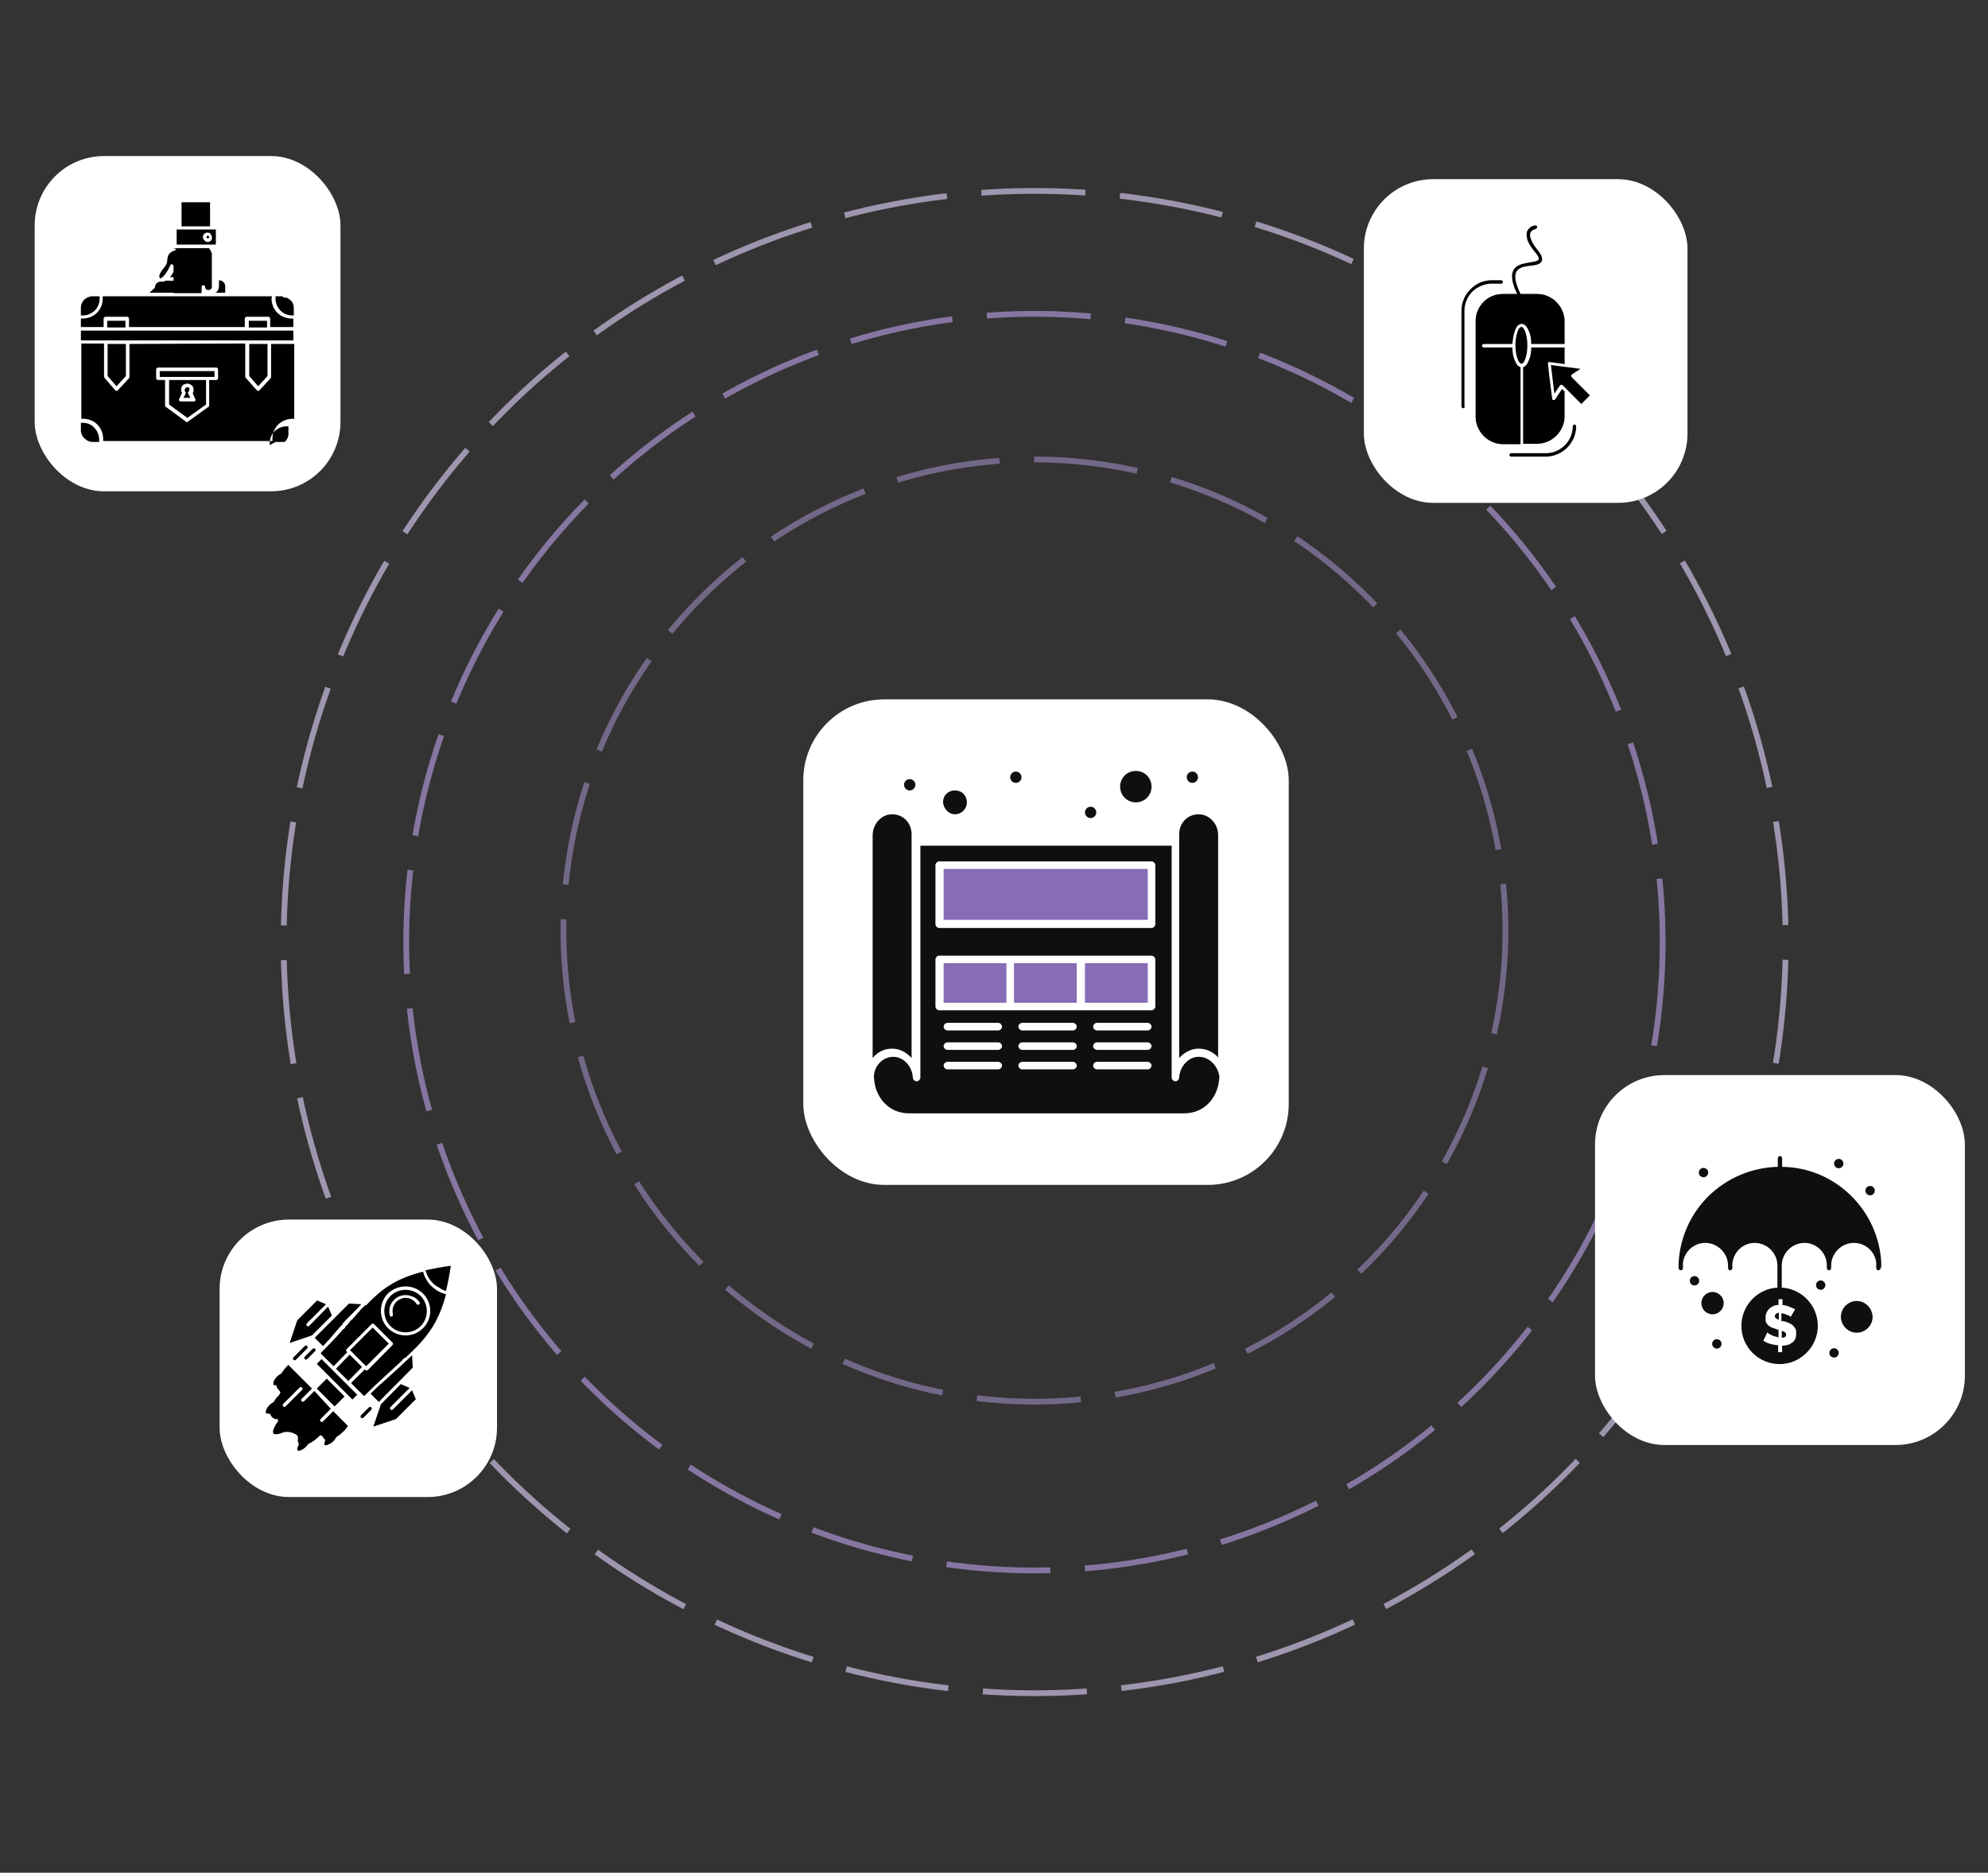 <svg width="344" height="324" viewBox="0 0 344 324" fill="none" xmlns="http://www.w3.org/2000/svg">
<rect x="0" y="0" width="344" height="324" fill="#333333" stroke="none"/>
<mask id="mask0_3251_13026" style="mask-type:alpha" maskUnits="userSpaceOnUse" x="0" y="0" width="344" height="324">
<rect width="344" height="324" fill="#D9D9D9"/>
</mask>
<g mask="url(#mask0_3251_13026)">
<circle opacity="0.68" cx="179" cy="163" r="108.703" stroke="#AD96D5" stroke-dasharray="18 6"/>
<circle opacity="0.68" cx="179" cy="161" r="81.5" stroke="#9281B0" stroke-dasharray="18 6"/>
<circle opacity="0.68" cx="130.428" cy="130.428" r="129.928" transform="matrix(0.755 -0.656 0.656 0.755 -5 150.073)" stroke="#D1C4E8" stroke-dasharray="18 6"/>
<rect x="276" y="186" width="64" height="64" rx="12" fill="white"/>
<path d="M307.127 227.701C307.127 227.888 307.189 228.013 307.314 228.076C307.439 228.2 307.626 228.263 307.813 228.325V227.077C307.377 227.202 307.127 227.389 307.127 227.701Z" fill="#100F0D"/>
<path d="M308.873 230.51C308.748 230.385 308.561 230.323 308.312 230.26V231.446C308.811 231.446 309.06 231.259 309.06 230.947C309.06 230.697 308.998 230.572 308.873 230.51Z" fill="#100F0D"/>
<path d="M310.62 231.695C310.496 231.945 310.308 232.194 310.059 232.319C309.809 232.506 309.56 232.631 309.31 232.693C308.998 232.756 308.749 232.818 308.374 232.818V233.941H307.688V232.756C307.251 232.693 306.752 232.631 306.315 232.506C305.879 232.381 305.442 232.194 305.13 231.945L305.816 230.51C305.816 230.572 305.941 230.572 306.003 230.697C306.128 230.759 306.253 230.821 306.44 230.946C306.627 231.009 306.814 231.133 307.064 231.196C307.314 231.258 307.501 231.321 307.75 231.383V230.073L307.376 229.948C307.064 229.823 306.752 229.761 306.502 229.636C306.253 229.511 306.066 229.386 305.941 229.262C305.816 229.137 305.691 228.95 305.567 228.763C305.504 228.451 305.504 228.263 305.504 228.014C305.504 227.64 305.567 227.39 305.691 227.078C305.816 226.828 305.941 226.579 306.19 226.392C306.378 226.205 306.627 226.08 306.877 225.955C307.126 225.83 307.438 225.768 307.75 225.768V224.769H308.437V225.768C308.873 225.83 309.248 225.893 309.622 226.08C309.996 226.205 310.308 226.392 310.62 226.516L309.872 227.827C309.872 227.827 309.809 227.764 309.684 227.702C309.56 227.64 309.497 227.577 309.31 227.515C309.123 227.452 308.998 227.39 308.811 227.328C308.624 227.265 308.437 227.203 308.249 227.203V228.575H308.624C308.936 228.638 309.248 228.763 309.56 228.887C309.809 229.012 310.059 229.137 310.246 229.324C310.433 229.511 310.558 229.698 310.683 229.886C310.807 230.135 310.807 230.385 310.807 230.697C310.807 231.071 310.745 231.445 310.62 231.695ZM325.532 218.905C325.532 218.718 325.532 218.593 325.532 218.406C325.282 214.101 323.473 210.045 320.416 206.988C317.171 203.743 312.929 201.934 308.374 201.872V200.374C308.374 200.187 308.187 200 308 200C307.813 200 307.625 200.187 307.625 200.374V201.872C303.071 201.997 298.828 203.806 295.584 206.988C292.527 210.045 290.717 214.101 290.468 218.406C290.468 218.593 290.468 218.718 290.468 218.905V218.967C290.468 219.092 290.468 219.279 290.468 219.404C290.468 219.591 290.655 219.778 290.842 219.778C291.029 219.778 291.216 219.591 291.216 219.404C291.216 219.092 291.216 218.78 291.216 218.468C291.466 216.534 293.088 215.036 295.085 215.036C297.206 215.036 299.015 216.783 299.015 218.967C299.015 219.092 299.015 219.279 299.015 219.404C299.015 219.591 299.203 219.778 299.39 219.778C299.577 219.778 299.764 219.591 299.764 219.404C299.764 219.154 299.764 218.905 299.764 218.718C299.889 216.659 301.573 215.036 303.632 215.036C305.754 215.036 307.563 216.783 307.563 218.967V222.773C304.069 222.96 301.324 225.893 301.324 229.386C301.324 233.068 304.319 236 307.937 236C311.556 236 314.551 233.005 314.551 229.386C314.551 225.893 311.806 222.96 308.312 222.773V218.967C308.312 216.846 310.059 215.036 312.242 215.036C314.301 215.036 315.986 216.659 316.111 218.718C316.111 218.967 316.111 219.217 316.111 219.404C316.111 219.591 316.298 219.778 316.485 219.778C316.672 219.778 316.859 219.591 316.859 219.404C316.859 219.279 316.859 219.092 316.859 218.967C316.859 216.846 318.606 215.036 320.79 215.036C322.787 215.036 324.471 216.534 324.658 218.468C324.658 218.78 324.658 219.092 324.658 219.404C324.658 219.591 324.846 219.778 325.033 219.778C325.22 219.778 325.407 219.591 325.407 219.404C325.532 219.279 325.532 219.092 325.532 218.905C325.532 218.967 325.532 218.967 325.532 218.905Z" fill="#100F0D"/>
<path d="M297.082 231.695C297.53 231.695 297.893 232.058 297.893 232.506C297.893 232.954 297.53 233.317 297.082 233.317C296.634 233.317 296.271 232.954 296.271 232.506C296.271 232.058 296.634 231.695 297.082 231.695Z" fill="#100F0D"/>
<path d="M293.213 220.778C293.661 220.778 294.025 221.141 294.025 221.589C294.025 222.037 293.661 222.4 293.213 222.4C292.765 222.4 292.402 222.037 292.402 221.589C292.402 221.141 292.765 220.778 293.213 220.778Z" fill="#100F0D"/>
<path d="M315.05 221.524C315.498 221.524 315.861 221.887 315.861 222.335C315.861 222.783 315.498 223.146 315.05 223.146C314.602 223.146 314.239 222.783 314.239 222.335C314.239 221.887 314.602 221.524 315.05 221.524Z" fill="#100F0D"/>
<path d="M317.359 233.256C317.807 233.256 318.17 233.619 318.17 234.067C318.17 234.515 317.807 234.878 317.359 234.878C316.911 234.878 316.548 234.515 316.548 234.067C316.548 233.619 316.911 233.256 317.359 233.256Z" fill="#100F0D"/>
<path d="M318.169 200.498C318.617 200.498 318.981 200.861 318.981 201.309C318.981 201.757 318.617 202.12 318.169 202.12C317.722 202.12 317.358 201.757 317.358 201.309C317.358 200.861 317.722 200.498 318.169 200.498Z" fill="#100F0D"/>
<path d="M323.598 205.179C324.046 205.179 324.409 205.542 324.409 205.99C324.409 206.438 324.046 206.801 323.598 206.801C323.15 206.801 322.787 206.438 322.787 205.99C322.787 205.542 323.15 205.179 323.598 205.179Z" fill="#100F0D"/>
<path d="M294.773 202.058C295.221 202.058 295.584 202.422 295.584 202.87C295.584 203.318 295.221 203.681 294.773 203.681C294.325 203.681 293.962 203.318 293.962 202.87C293.962 202.422 294.325 202.058 294.773 202.058Z" fill="#100F0D"/>
<path d="M296.333 223.521C295.272 223.521 294.398 224.395 294.398 225.456C294.398 226.516 295.272 227.39 296.333 227.39C297.393 227.39 298.267 226.516 298.267 225.456C298.267 224.395 297.393 223.521 296.333 223.521Z" fill="#100F0D"/>
<path d="M321.289 225.082C319.792 225.082 318.544 226.33 318.544 227.827C318.544 229.324 319.792 230.572 321.289 230.572C322.787 230.572 324.034 229.324 324.034 227.827C323.972 226.33 322.787 225.082 321.289 225.082Z" fill="#100F0D"/>
<rect x="236" y="31" width="56" height="56" rx="12" fill="white"/>
<path fill-rule="evenodd" clip-rule="evenodd" d="M268.37 63.149L268.963 68.112L269.925 66.704C269.925 66.704 269.925 66.63 270 66.63C270.074 66.556 270.295 66.556 270.37 66.63L273.629 69.89L275.111 68.408L271.926 65.222V65.148C271.852 65.001 271.852 64.852 272 64.778L273.481 63.815L268.37 63.149ZM262.518 50.852C261.037 47.74 261.629 46.482 262.815 45.889C263.407 45.593 264.147 45.518 264.815 45.371C265.407 45.296 265.925 45.222 266.148 45C266.371 44.778 266.296 44.333 265.407 43.37C264.74 42.481 264.296 41.74 264.222 41.148C264.147 40.778 264.147 40.407 264.222 40.111C264.296 39.814 264.518 39.593 264.74 39.37C264.963 39.148 265.259 39.074 265.629 39C265.778 39 265.925 39.074 266 39.223C266 39.37 265.925 39.519 265.778 39.593C265.555 39.666 265.332 39.741 265.111 39.889C264.963 40.037 264.815 40.185 264.815 40.333C264.74 40.555 264.74 40.778 264.815 41.074C264.963 41.592 265.259 42.259 265.925 43.074C267.037 44.407 267.037 45.075 266.518 45.518C266.148 45.815 265.555 45.889 264.889 45.964C264.296 46.037 263.555 46.111 263.037 46.407C262.148 46.852 261.703 47.963 263.111 50.852H266C267.259 50.852 268.444 51.37 269.333 52.259C270.148 53.074 270.741 54.26 270.741 55.593V59.519H264.963C264.963 58.63 264.815 57.815 264.518 57.222C264.222 56.482 263.777 56.036 263.333 56.036C262.815 56.036 262.37 56.482 262.148 57.222C261.926 57.815 261.778 58.63 261.703 59.519H256.74C256.592 59.519 256.444 59.667 256.444 59.815C256.444 59.963 256.592 60.111 256.74 60.111H261.703C261.703 61 261.851 61.815 262.148 62.407C262.37 63 262.74 63.445 263.111 63.519V76.852H260.073C258.814 76.852 257.629 76.334 256.74 75.445C255.926 74.63 255.333 73.445 255.333 72.111V55.519C255.333 54.26 255.851 53.074 256.74 52.185C257.555 51.37 258.741 50.852 260.073 50.852H262.518ZM272.148 73.741C272.148 73.593 272.296 73.445 272.444 73.445C272.592 73.445 272.74 73.593 272.74 73.741C272.74 75.149 272.148 76.482 271.185 77.445C270.222 78.408 268.889 79 267.481 79H261.481C261.333 79 261.185 78.852 261.185 78.704C261.185 78.556 261.333 78.408 261.481 78.408H267.481C268.74 78.408 269.925 77.89 270.814 77.001C271.63 76.185 272.148 75 272.148 73.741ZM253.482 70.333C253.482 70.482 253.332 70.63 253.185 70.63C253.036 70.63 252.889 70.482 252.889 70.333V53.741C252.889 52.333 253.482 51 254.444 50.037C255.407 49.074 256.667 48.481 258.148 48.481H259.777C259.926 48.481 260.073 48.629 260.073 48.778C260.073 48.926 259.926 49.074 259.777 49.074H258.148C256.888 49.074 255.703 49.592 254.814 50.407C254 51.223 253.407 52.408 253.407 53.741V70.333H253.482ZM263.555 76.778H266C267.259 76.778 268.444 76.26 269.333 75.371C270.148 74.556 270.741 73.371 270.741 72.038V67.741L270.295 67.297L269.111 69.075C269.036 69.148 268.963 69.222 268.889 69.222C268.815 69.222 268.74 69.222 268.667 69.148C268.667 69.075 268.592 69.075 268.592 69.001L268.074 64.926L267.852 62.926C267.852 62.778 267.926 62.63 268.074 62.63C268.074 62.63 268.074 62.63 268.148 62.63L270.741 63V60.111H264.963C264.963 61 264.815 61.815 264.518 62.407C264.296 63 263.926 63.445 263.555 63.519V76.778ZM262.222 59.74C262.222 60.704 262.37 61.518 262.592 62.111C262.815 62.63 263.037 62.926 263.258 62.926C263.481 62.926 263.777 62.63 263.926 62.111C264.147 61.518 264.296 60.704 264.296 59.74C264.296 58.853 264.147 57.964 263.926 57.371C263.704 56.852 263.481 56.556 263.258 56.556C263.037 56.556 262.74 56.852 262.592 57.371C262.37 58.037 262.222 58.853 262.222 59.74Z" fill="black"/>
<rect x="38" y="211" width="48" height="48" rx="12" fill="white"/>
<path fill-rule="evenodd" clip-rule="evenodd" d="M55.468 234.125L57.722 236.379L60.094 233.947L59.976 233.829C59.857 233.71 59.857 233.532 59.976 233.413L64.305 229.084C64.424 228.965 64.602 228.965 64.721 229.084L67.924 232.286C68.042 232.405 68.042 232.583 67.924 232.702L63.653 237.032C63.534 237.15 63.356 237.15 63.238 237.032L63.119 236.913L60.747 239.285L63.001 241.539C65.136 239.404 67.271 237.506 69.466 235.49L69.525 235.43L69.585 235.371L69.644 235.311V235.252L69.703 235.193L69.762 235.134L69.822 235.074L69.94 235.015L70 234.955H70.059L70.118 234.896L70.237 234.837L70.415 234.659C73.737 231.574 75.813 229.084 77.177 223.924C76.762 223.805 76.346 223.686 75.931 223.449C75.457 223.212 75.041 222.856 74.626 222.5C74.211 222.084 73.914 221.669 73.677 221.195C73.439 220.78 73.321 220.424 73.202 220.008C68.516 221.195 66.084 222.974 63.356 225.821H63.178L63.119 225.881L63.06 225.94V225.999L62.942 226.058L62.882 226.118L62.823 226.177L62.764 226.237L62.704 226.296L62.645 226.355L62.585 226.414L62.526 226.474L62.467 226.533L62.407 226.593L62.348 226.651L62.289 226.711H62.348L62.289 226.77L62.23 226.83L62.17 226.889L62.052 227.007L61.933 227.126L61.873 227.185L61.755 227.304V227.363L61.696 227.423L61.636 227.482L61.577 227.541L61.518 227.6L61.458 227.719L61.399 227.779L61.34 227.838L61.28 227.897L61.221 227.956L61.161 228.016L61.103 228.075L61.043 228.194L60.984 228.253L60.924 228.312L60.984 228.194L60.924 228.253L60.865 228.312L60.806 228.372L60.747 228.431L60.687 228.491L60.628 228.549L60.569 228.609L60.51 228.668L60.45 228.787L60.391 228.846L60.331 228.905V228.965L60.273 229.024L60.213 229.084L60.153 229.143L59.976 229.321L59.916 229.38L59.857 229.439L59.798 229.499L59.738 229.558V229.617V229.677L59.679 229.736L59.62 229.795L59.561 229.855L59.383 229.973L59.323 230.032L59.264 230.092L59.204 230.151L59.145 230.211L59.086 230.27V230.329L59.027 230.388L58.967 230.448L58.908 230.507L58.789 230.625L58.729 230.685L58.671 230.744L58.611 230.804L58.552 230.863V230.922C57.603 231.93 56.595 232.998 55.468 234.125ZM52.739 232.88C52.858 232.761 53.036 232.761 53.155 232.88C53.273 232.998 53.273 233.176 53.155 233.295L51.197 235.252C51.078 235.371 50.901 235.371 50.782 235.252C50.663 235.134 50.663 234.955 50.782 234.837L52.739 232.88ZM54.104 233.354C54.222 233.236 54.4 233.236 54.518 233.354C54.637 233.473 54.637 233.651 54.518 233.769L53.155 235.134C53.036 235.252 52.858 235.252 52.739 235.134C52.621 235.015 52.621 234.837 52.739 234.718L54.104 233.354ZM63.831 243.497C63.95 243.378 64.127 243.378 64.246 243.497C64.365 243.616 64.365 243.793 64.246 243.912L62.882 245.276C62.764 245.395 62.585 245.395 62.467 245.276C62.348 245.158 62.348 244.98 62.467 244.861L63.831 243.497ZM72.609 225.287C72.669 225.406 72.669 225.584 72.491 225.703C72.372 225.762 72.194 225.762 72.076 225.584C71.839 225.169 71.423 224.872 71.008 224.694C70.593 224.517 70.059 224.457 69.585 224.635C68.991 224.813 68.516 225.169 68.22 225.703C67.924 226.177 67.865 226.83 67.983 227.423C68.042 227.6 67.924 227.719 67.805 227.779C67.628 227.838 67.508 227.719 67.449 227.6C67.271 226.83 67.39 226.058 67.746 225.465C68.102 224.872 68.695 224.338 69.466 224.161C70.059 223.982 70.712 224.042 71.245 224.279C71.779 224.398 72.253 224.813 72.609 225.287ZM67.983 243.853C67.865 243.971 67.686 243.971 67.568 243.853C67.449 243.734 67.449 243.556 67.568 243.438L70.889 240.115L69.347 239.464L65.907 242.963L64.602 246.819L68.516 245.513L71.957 242.073L71.305 240.531L67.983 243.853ZM53.51 229.38C53.392 229.499 53.214 229.499 53.095 229.38C52.976 229.261 52.976 229.084 53.095 228.965L56.417 225.643L54.875 224.991L51.434 228.431L50.129 232.346L53.985 231.041L57.425 227.6L56.772 226.058L53.51 229.38ZM60.687 233.71L63.238 236.26L63.356 236.379L67.271 232.465L64.484 229.677L60.569 233.592L60.687 233.71ZM62.645 236.498L60.51 234.362L58.137 236.794L60.273 238.929L62.645 236.498ZM54.816 240.235L57.899 243.319L59.62 241.599L56.536 238.515L54.816 240.235ZM47.46 245.454C47.579 245.513 47.757 245.513 47.875 245.513C47.935 245.513 47.994 245.513 48.053 245.573C48.172 245.691 48.172 245.87 48.053 245.988C47.875 246.225 47.401 246.878 47.282 247.47C47.223 247.649 47.223 247.827 47.282 247.945C47.282 248.005 47.401 248.064 47.52 248.123C47.816 248.182 48.291 248.123 49.002 247.827C49.358 247.708 49.714 247.708 50.129 247.768C50.426 247.827 50.782 247.945 51.019 248.064C51.316 248.182 51.494 248.42 51.553 248.598C51.553 248.657 51.612 248.776 51.553 248.835C51.553 249.013 51.494 249.191 51.553 249.369C51.553 249.488 51.612 249.606 51.672 249.724C51.731 249.844 51.731 249.903 51.672 250.021C51.553 250.259 51.434 250.436 51.434 250.614C51.434 250.733 51.434 250.851 51.494 250.911C51.612 251.03 51.79 251.03 52.028 250.911C52.324 250.793 52.68 250.614 52.976 250.259C53.036 250.199 53.095 250.14 53.155 250.081L53.273 249.903C53.273 249.844 53.332 249.844 53.392 249.784C53.688 249.665 53.985 249.488 54.341 249.251C54.637 249.013 54.934 248.776 55.23 248.479C55.408 248.242 55.587 248.302 55.764 248.479C55.824 248.539 55.883 248.657 55.942 248.716C55.942 248.776 56.002 248.835 56.002 248.835L56.061 248.894L56.12 248.954C56.239 249.013 56.298 249.191 56.239 249.31C56.18 249.487 56.12 249.606 56.12 249.784C56.12 249.844 56.12 249.962 56.18 249.962C56.298 250.081 56.476 250.081 56.713 249.962C57.01 249.844 57.366 249.665 57.662 249.369C57.781 249.251 57.899 249.132 57.959 249.013C58.018 248.894 58.137 248.776 58.196 248.657C58.196 248.598 58.255 248.598 58.315 248.539C58.492 248.42 58.73 248.302 58.908 248.123C59.086 247.945 59.264 247.827 59.441 247.649C59.62 247.47 59.798 247.293 59.916 247.115C60.035 246.996 60.094 246.819 60.213 246.7L57.662 244.149L55.883 245.929C55.764 246.047 55.587 246.047 55.468 245.929C55.349 245.81 55.349 245.632 55.468 245.513L57.247 243.734L54.4 240.65L52.621 242.429C52.502 242.548 52.324 242.548 52.206 242.429C52.086 242.31 52.086 242.133 52.206 242.014L53.985 240.235L49.892 236.142L49.774 236.26C49.537 236.498 49.358 236.676 49.181 236.913C49.002 237.15 48.825 237.387 48.706 237.565C48.706 237.625 48.647 237.625 48.587 237.684C48.469 237.743 48.409 237.803 48.291 237.862C48.172 237.921 48.113 238.04 47.994 238.099C47.697 238.396 47.46 238.752 47.342 239.048C47.282 239.285 47.282 239.464 47.342 239.582L47.401 239.641C47.46 239.641 47.52 239.641 47.579 239.641C47.757 239.641 47.875 239.701 47.875 239.878C47.875 239.997 47.935 240.115 47.994 240.175C48.053 240.235 48.113 240.353 48.172 240.413C48.647 240.887 48.587 241.006 48.172 241.48C47.994 241.659 47.697 241.955 47.401 242.489C47.401 242.548 47.342 242.548 47.282 242.607C47.163 242.666 47.105 242.726 46.986 242.785C46.926 242.845 46.808 242.963 46.689 243.022C46.393 243.319 46.155 243.675 46.037 243.971C45.977 244.208 45.977 244.387 46.037 244.505C46.037 244.505 46.096 244.564 46.155 244.564C46.214 244.564 46.333 244.564 46.452 244.564C46.571 244.564 46.749 244.624 46.808 244.742C46.808 244.801 46.867 244.92 46.926 244.98C46.986 245.039 46.986 245.098 47.045 245.158C47.223 245.335 47.342 245.395 47.46 245.454ZM71.423 236.616L71.305 234.481C70.771 235.015 70.118 235.549 69.525 236.142L69.466 236.201L69.407 236.26L69.347 236.32C68.279 237.328 67.153 238.277 66.084 239.285L66.026 239.345L65.966 239.404H65.907L65.847 239.464C65.314 239.938 64.78 240.472 64.305 240.947L64.127 241.124L65.551 242.548L71.423 236.616ZM49.417 243.319C49.299 243.438 49.121 243.438 49.002 243.319C48.884 243.201 48.884 243.022 49.002 242.904L51.849 240.057C51.968 239.938 52.146 239.938 52.265 240.057C52.383 240.175 52.383 240.353 52.265 240.472L49.417 243.319ZM72.788 224.219C72.076 223.508 71.127 223.152 70.177 223.152C69.228 223.152 68.279 223.508 67.568 224.219C66.856 224.931 66.5 225.881 66.5 226.83C66.5 227.779 66.856 228.728 67.568 229.439C68.279 230.151 69.228 230.507 70.177 230.507C71.127 230.507 72.076 230.151 72.788 229.439C73.499 228.728 73.855 227.779 73.855 226.83C73.855 225.881 73.499 224.931 72.788 224.219ZM70.177 222.559C71.245 222.559 72.372 222.974 73.202 223.805C74.033 224.635 74.448 225.703 74.448 226.83C74.448 227.897 74.033 228.965 73.202 229.795C72.372 230.626 71.305 231.041 70.177 231.041C69.11 231.041 67.983 230.626 67.153 229.795C66.322 228.965 65.907 227.897 65.907 226.77C65.907 225.703 66.322 224.575 67.153 223.745C68.042 222.974 69.11 222.559 70.177 222.559ZM54.816 235.964C56.891 238.04 58.908 240.057 60.984 242.133L61.815 241.302L55.646 235.134L54.816 235.964ZM62.526 225.643L60.391 225.525L54.459 231.456L55.883 232.88C56.18 232.583 56.417 232.346 56.654 232.049L56.713 231.99L56.772 231.93L56.832 231.871L56.891 231.812L56.95 231.753L57.069 231.634L57.129 231.574L57.188 231.516V231.456L57.247 231.397L57.307 231.337L57.366 231.278L57.425 231.219L57.484 231.16L57.543 231.1V231.041L57.603 230.981L57.662 230.922L57.722 230.863L57.781 230.804L57.84 230.744L57.899 230.685V230.625L57.959 230.567L58.018 230.507L58.078 230.448L58.137 230.388L58.196 230.329V230.27L58.255 230.211L58.315 230.151L58.374 230.092L58.434 230.032L58.492 229.973L58.552 229.914V229.855L58.611 229.795L58.671 229.736L58.729 229.677L58.789 229.617L58.849 229.558L58.908 229.499L58.967 229.439L59.027 229.38L59.086 229.321L59.145 229.261L59.204 229.202L59.264 229.143V229.084V229.024L59.323 228.965L59.383 228.906L59.441 228.846L59.501 228.787L59.561 228.728V228.668L59.62 228.609L59.679 228.55L59.738 228.491L59.798 228.431L59.857 228.372L59.916 228.312L59.975 228.253L60.035 228.194L60.094 228.135L60.153 228.075L60.213 228.016L60.273 227.956L60.331 227.897L60.391 227.838L60.45 227.779L60.51 227.719L60.569 227.66L60.628 227.6L60.687 227.542L60.747 227.482C61.518 226.711 62.052 226.177 62.526 225.643ZM77.177 223.33C77.474 222.084 77.77 220.661 78.007 219H77.948C76.525 219.178 75.041 219.475 73.618 219.771C73.737 220.127 73.855 220.483 74.033 220.839C74.27 221.254 74.567 221.669 74.863 221.966C75.22 222.322 75.634 222.618 76.05 222.796C76.405 223.093 76.82 223.271 77.177 223.33Z" fill="black"/>
<rect x="6" y="27" width="52.914" height="58" rx="12" fill="white"/>
<path fill-rule="evenodd" clip-rule="evenodd" d="M18.547 56.655H21.706V55.499H18.547V56.655ZM43.053 56.655H46.213V55.499H43.053V56.655ZM35.964 41.242C36.041 41.242 36.041 41.242 36.117 41.165C36.117 41.165 36.194 41.087 36.194 41.011C36.194 40.934 36.194 40.934 36.117 40.856C36.117 40.856 36.041 40.779 35.964 40.779C35.886 40.779 35.886 40.779 35.809 40.856C35.809 40.856 35.732 40.934 35.732 41.011C35.732 41.087 35.732 41.087 35.809 41.165C35.809 41.242 35.886 41.242 35.964 41.242ZM36.502 41.627C36.349 41.781 36.117 41.859 35.964 41.859C35.732 41.859 35.5 41.781 35.424 41.627C35.193 41.473 35.116 41.242 35.116 41.011C35.116 40.779 35.193 40.548 35.347 40.471C35.5 40.318 35.732 40.24 35.886 40.24C36.117 40.24 36.349 40.318 36.425 40.471C36.58 40.626 36.657 40.856 36.657 41.011C36.734 41.242 36.657 41.473 36.502 41.627ZM30.569 42.321H37.35V39.701H36.734H31.185H30.569V42.321ZM32.418 66.365C32.726 66.365 32.958 66.519 33.189 66.673C33.42 66.904 33.497 67.136 33.497 67.444C33.497 67.598 33.497 67.752 33.42 67.906C33.42 67.983 33.343 68.061 33.343 68.061L33.806 69.062C33.882 69.216 33.806 69.37 33.651 69.447C33.574 69.447 33.574 69.447 33.497 69.447H31.262C31.108 69.447 30.954 69.294 30.954 69.139C30.954 69.062 30.954 69.062 31.031 68.985L31.493 67.983C31.493 67.906 31.416 67.829 31.416 67.829C31.339 67.675 31.339 67.52 31.339 67.367C31.339 67.059 31.493 66.827 31.647 66.596C31.879 66.519 32.11 66.365 32.418 66.365ZM32.726 67.136C32.649 67.059 32.496 66.981 32.418 66.981C32.264 66.981 32.187 67.059 32.11 67.136C32.033 67.212 31.956 67.367 31.956 67.444C31.956 67.52 31.956 67.598 31.956 67.598C31.956 67.675 32.033 67.752 32.033 67.752C32.11 67.829 32.187 67.983 32.11 68.137L31.725 68.831H32.958L32.572 68.137C32.496 67.983 32.496 67.906 32.649 67.752C32.726 67.675 32.726 67.675 32.726 67.598C32.726 67.52 32.726 67.444 32.726 67.367C32.881 67.367 32.881 67.212 32.726 67.136ZM27.332 63.591H37.427C37.582 63.591 37.736 63.745 37.736 63.899V65.441C37.736 65.594 37.582 65.749 37.427 65.749H36.194V70.295L32.341 73.07L28.565 70.295V65.749H27.332C27.178 65.749 27.024 65.594 27.024 65.441V63.899C27.024 63.745 27.178 63.591 27.332 63.591ZM35.655 65.749H29.259V69.987L32.418 72.298L35.655 69.987V65.749ZM37.196 64.207H27.64V65.209H37.119V64.207H37.196ZM18.316 58.889H22.091H42.745H46.521H50.759V57.195H14V58.889H18.316ZM22.4 59.506V65.209C22.4 65.286 22.4 65.363 22.323 65.441L20.396 67.52C20.319 67.675 20.088 67.675 19.934 67.52L18.084 65.363C18.007 65.286 18.007 65.209 18.007 65.132V59.43H14.077V72.454C14.154 72.454 14.309 72.454 14.385 72.454C15.387 72.454 16.235 72.838 16.851 73.455C17.468 74.072 17.853 74.996 17.853 75.921C17.853 76.075 17.853 76.229 17.853 76.307H47.138C47.138 76.152 47.138 75.998 47.138 75.921C47.138 74.919 47.523 74.072 48.14 73.455C48.756 72.838 49.681 72.454 50.605 72.454C50.683 72.454 50.836 72.454 50.914 72.454V59.506H46.906V65.209C46.906 65.286 46.906 65.363 46.83 65.441L44.903 67.52C44.825 67.675 44.595 67.675 44.44 67.52L42.513 65.363C42.437 65.286 42.437 65.209 42.437 65.132V59.43L22.4 59.506ZM47.677 76.46H48.833C48.91 76.46 48.987 76.46 49.065 76.46H49.141H49.218H49.295C49.681 76.075 49.911 75.612 49.911 75.073V73.763C49.834 73.763 49.758 73.763 49.603 73.763C48.833 73.763 48.062 74.072 47.523 74.611C46.983 75.15 46.675 75.844 46.675 76.692C46.675 76.846 46.675 76.923 46.675 77L47.677 76.46ZM14 73.147V74.457C14 74.996 14.231 75.535 14.617 75.844C15.002 76.229 15.464 76.46 16.003 76.46H17.159V76.383C17.159 76.307 17.159 76.152 17.159 76.075C17.159 75.304 16.851 74.533 16.312 73.994C15.849 73.455 15.079 73.147 14.309 73.147C14.231 73.147 14.154 73.147 14 73.147ZM21.783 59.506H18.624V65.055L20.165 66.827L21.783 65.055V59.506ZM46.29 59.506H43.13V65.055L44.672 66.827L46.29 65.055V59.506ZM31.416 39.161H36.349V35H31.416V39.161ZM27.64 48.1L27.717 48.178H27.794L27.872 48.1C28.488 47.792 28.95 46.945 29.336 46.174L29.49 45.865C29.567 45.712 29.721 45.635 29.875 45.789C29.953 45.865 30.029 45.943 30.029 46.02V48.332V50.721H33.343H34.884V49.642C34.884 49.488 35.039 49.334 35.193 49.334C35.347 49.334 35.5 49.488 35.5 49.642C35.5 49.796 35.578 49.95 35.655 50.027C35.732 50.104 35.886 50.182 36.041 50.182C36.194 50.182 36.349 50.104 36.502 50.027C36.58 49.95 36.657 49.796 36.657 49.642V48.332V43.785L36.194 42.937H29.953L30.492 43.092C30.492 43.169 30.415 43.246 30.261 43.322C29.105 43.708 29.027 44.324 28.95 44.864C28.95 45.326 28.873 45.712 28.565 46.097C27.948 46.79 27.64 47.33 27.563 47.715C27.563 47.869 27.563 47.947 27.64 48.1C27.563 48.024 27.563 48.024 27.64 48.1ZM29.413 47.947H30.029V47.022C29.798 47.407 29.644 47.715 29.413 47.947ZM25.868 50.643H30.029V48.563H28.642C28.565 48.64 28.411 48.64 28.334 48.717H28.257H27.872C27.563 48.717 27.332 48.794 27.101 49.025C26.947 49.18 26.793 49.488 26.793 49.796L25.868 50.643ZM37.274 50.643H38.969V49.565C38.969 49.257 38.892 49.025 38.66 48.794C38.507 48.64 38.198 48.486 37.89 48.486V49.488C37.89 49.95 37.659 50.49 37.274 50.643ZM48.833 51.26H47.677V51.337C47.677 51.415 47.677 51.568 47.677 51.645C47.677 52.417 47.985 53.187 48.525 53.727C49.065 54.266 49.758 54.574 50.528 54.574C50.605 54.574 50.683 54.574 50.836 54.574V53.264C50.836 52.725 50.605 52.185 50.22 51.877C50.143 51.877 50.143 51.8 50.066 51.8C49.911 51.645 49.758 51.568 49.526 51.492C49.449 51.492 49.449 51.492 49.373 51.492H49.295H49.218H49.141L48.833 51.26ZM47.06 51.26H35.809H34.036H30.415H25.637H17.776C17.776 51.415 17.776 51.568 17.776 51.645C17.776 52.647 17.391 53.495 16.774 54.111C16.158 54.728 15.233 55.113 14.309 55.113C14.231 55.113 14.154 55.113 14 55.113V56.578H17.93V55.113C17.93 54.96 18.084 54.805 18.238 54.805H22.015C22.169 54.805 22.323 54.96 22.323 55.113V56.578H42.36V55.113C42.36 54.96 42.513 54.805 42.668 54.805H46.444C46.598 54.805 46.752 54.96 46.752 55.113V56.578H50.759V55.113C50.683 55.113 50.528 55.113 50.451 55.113C49.526 55.113 48.602 54.728 47.985 54.111C47.368 53.495 46.983 52.57 46.983 51.645C46.983 51.568 47.06 51.415 47.06 51.26ZM17.159 51.26H16.003C15.464 51.26 15.002 51.492 14.617 51.8C14.231 52.185 14 52.647 14 53.187V54.574C14.077 54.574 14.154 54.574 14.309 54.574C15.079 54.574 15.849 54.266 16.389 53.727C16.928 53.187 17.237 52.493 17.237 51.645C17.237 51.492 17.237 51.415 17.237 51.337L17.159 51.26Z" fill="black"/>
<rect x="139" y="121" width="84" height="84" rx="14" fill="white"/>
<path d="M163.282 166.641H174.152V173.489H163.282V166.641Z" fill="#876CB6"/>
<path d="M187.739 166.641H198.609V173.489H187.739V166.641Z" fill="#876CB6"/>
<path d="M175.457 166.641H186.327V173.489H175.457V166.641Z" fill="#876CB6"/>
<path d="M196.544 138.815C198.065 138.815 199.261 137.619 199.261 136.098C199.261 134.576 198.065 133.38 196.544 133.38C195.022 133.38 193.826 134.576 193.826 136.098C193.826 137.619 195.022 138.815 196.544 138.815Z" fill="#100F0D"/>
<path d="M165.239 140.88C166.326 140.88 167.304 140.01 167.304 138.815C167.304 137.619 166.435 136.749 165.239 136.749C164.043 136.749 163.174 137.619 163.174 138.815C163.283 139.902 164.152 140.88 165.239 140.88Z" fill="#100F0D"/>
<path d="M154.37 181.425C155.674 181.425 156.87 182.077 157.739 183.055C157.739 181.207 157.739 145.663 157.739 144.359C157.739 142.402 156.326 140.881 154.37 140.881C152.522 140.881 151 142.511 151 144.576V183.055C151.87 181.968 153.065 181.425 154.37 181.425Z" fill="#100F0D"/>
<path d="M199.913 159.902C199.913 160.228 199.587 160.554 199.261 160.554H162.521C162.195 160.554 161.869 160.228 161.869 159.902V149.684C161.869 149.358 162.195 149.032 162.521 149.032H199.261C199.587 149.032 199.913 149.358 199.913 149.684V159.902ZM199.913 174.141C199.913 174.467 199.587 174.793 199.261 174.793C198.717 174.793 164.913 174.793 162.521 174.793C162.195 174.793 161.869 174.467 161.869 174.141V165.989C161.869 165.663 162.195 165.337 162.521 165.337C163.065 165.337 196.87 165.337 199.261 165.337C199.587 165.337 199.913 165.663 199.913 165.989V174.141ZM198.609 178.272H189.804C189.478 178.272 189.152 177.946 189.152 177.619C189.152 177.293 189.478 176.967 189.804 176.967H198.609C198.935 176.967 199.261 177.293 199.261 177.619C199.261 177.946 198.935 178.272 198.609 178.272ZM198.609 181.641H189.804C189.478 181.641 189.152 181.315 189.152 180.989C189.152 180.663 189.478 180.337 189.804 180.337H198.609C198.935 180.337 199.261 180.663 199.261 180.989C199.261 181.315 198.935 181.641 198.609 181.641ZM198.609 185.011H189.804C189.478 185.011 189.152 184.685 189.152 184.359C189.152 184.033 189.478 183.706 189.804 183.706H198.609C198.935 183.706 199.261 184.033 199.261 184.359C199.261 184.685 198.935 185.011 198.609 185.011ZM185.674 178.272H176.869C176.543 178.272 176.217 177.946 176.217 177.619C176.217 177.293 176.543 176.967 176.869 176.967H185.674C186 176.967 186.326 177.293 186.326 177.619C186.326 177.946 186 178.272 185.674 178.272ZM185.674 181.641H176.869C176.543 181.641 176.217 181.315 176.217 180.989C176.217 180.663 176.543 180.337 176.869 180.337H185.674C186 180.337 186.326 180.663 186.326 180.989C186.326 181.315 186 181.641 185.674 181.641ZM185.674 185.011H176.869C176.543 185.011 176.217 184.685 176.217 184.359C176.217 184.033 176.543 183.706 176.869 183.706H185.674C186 183.706 186.326 184.033 186.326 184.359C186.326 184.685 186 185.011 185.674 185.011ZM172.739 178.272H163.934C163.608 178.272 163.282 177.946 163.282 177.619C163.282 177.293 163.608 176.967 163.934 176.967H172.739C173.065 176.967 173.391 177.293 173.391 177.619C173.391 177.946 173.065 178.272 172.739 178.272ZM172.739 181.641H163.934C163.608 181.641 163.282 181.315 163.282 180.989C163.282 180.663 163.608 180.337 163.934 180.337H172.739C173.065 180.337 173.391 180.663 173.391 180.989C173.391 181.315 173.065 181.641 172.739 181.641ZM172.739 185.011H163.934C163.608 185.011 163.282 184.685 163.282 184.359C163.282 184.033 163.608 183.706 163.934 183.706H172.739C173.065 183.706 173.391 184.033 173.391 184.359C173.391 184.685 173.065 185.011 172.739 185.011ZM207.413 182.837C205.674 182.837 204.152 184.467 204.044 186.424C204.044 186.75 203.718 187.076 203.391 187.076C203.065 187.076 202.739 186.75 202.739 186.424C202.739 185.663 202.739 150.445 202.739 146.315H159.26C159.26 148.706 159.26 184.902 159.26 186.424C159.26 186.75 158.934 187.076 158.608 187.076C158.282 187.076 157.956 186.75 157.956 186.424C157.847 184.467 156.326 182.837 154.586 182.837C152.847 182.837 151.325 184.25 151.217 186.206C151.325 189.902 153.826 192.62 157.304 192.62H204.913C208.392 192.62 210.892 189.902 211 186.206C210.674 184.25 209.152 182.837 207.413 182.837Z" fill="#100F0D"/>
<path d="M207.414 140.881C205.457 140.881 204.044 142.402 204.044 144.359V145.663V183.055C204.914 182.077 206.109 181.425 207.414 181.425C208.718 181.425 209.914 181.968 210.783 182.946V144.468C210.783 142.511 209.261 140.881 207.414 140.881Z" fill="#100F0D"/>
<path d="M163.282 150.337H198.609V159.141H163.282V150.337Z" fill="#876CB6"/>
<path d="M206.326 133.489C206.866 133.489 207.304 133.927 207.304 134.467C207.304 135.007 206.866 135.445 206.326 135.445C205.786 135.445 205.348 135.007 205.348 134.467C205.348 133.927 205.786 133.489 206.326 133.489Z" fill="#100F0D"/>
<path d="M188.718 139.576C189.258 139.576 189.696 140.014 189.696 140.554C189.696 141.095 189.258 141.533 188.718 141.533C188.177 141.533 187.739 141.095 187.739 140.554C187.739 140.014 188.177 139.576 188.718 139.576Z" fill="#100F0D"/>
<path d="M175.782 133.489C176.322 133.489 176.76 133.927 176.76 134.467C176.76 135.007 176.322 135.445 175.782 135.445C175.242 135.445 174.804 135.007 174.804 134.467C174.804 133.927 175.242 133.489 175.782 133.489Z" fill="#100F0D"/>
<path d="M157.413 134.793C157.953 134.793 158.391 135.231 158.391 135.771C158.391 136.313 157.953 136.75 157.413 136.75C156.873 136.75 156.435 136.313 156.435 135.771C156.435 135.231 156.873 134.793 157.413 134.793Z" fill="#100F0D"/>
</g>
</svg>
